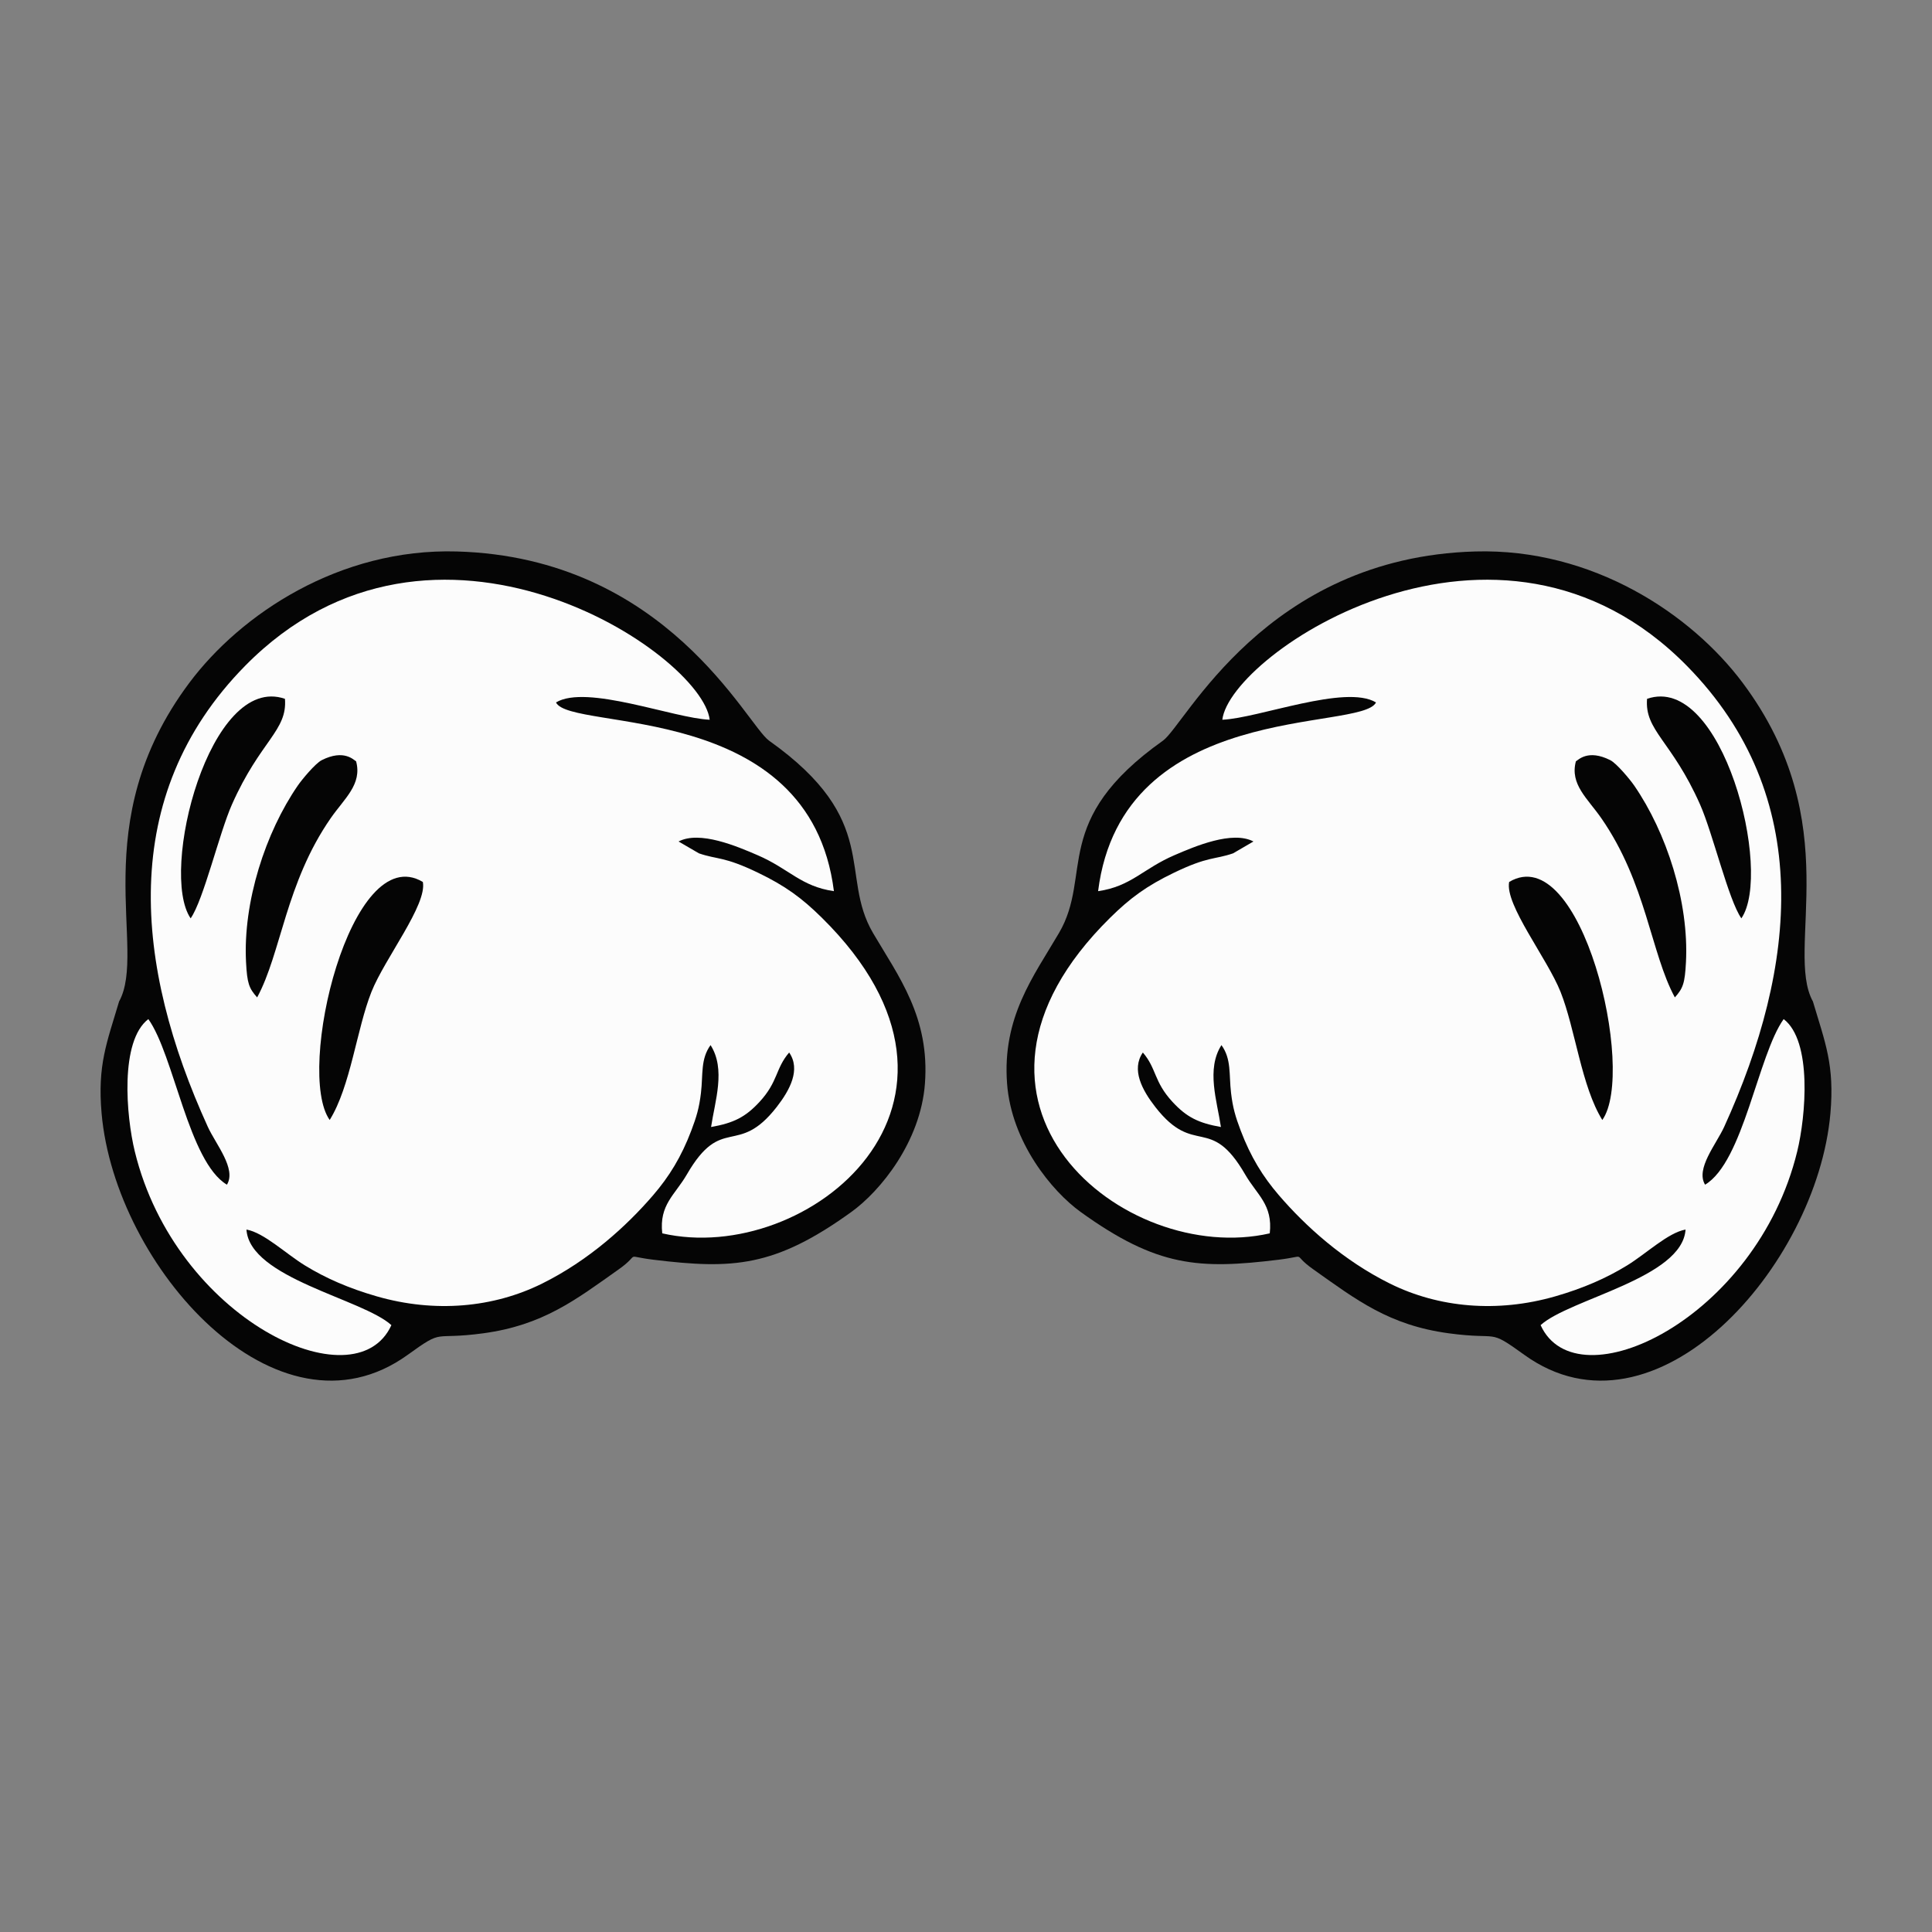 <?xml version="1.0" encoding="UTF-8"?>
<!DOCTYPE svg PUBLIC "-//W3C//DTD SVG 1.1//EN" "http://www.w3.org/Graphics/SVG/1.1/DTD/svg11.dtd">
<!-- Creator: CorelDRAW 2018 (64-Bit) -->
<svg xmlns="http://www.w3.org/2000/svg" xml:space="preserve" width="3.413in" height="3.413in" version="1.1" style="shape-rendering:geometricPrecision; text-rendering:geometricPrecision; image-rendering:optimizeQuality; fill-rule:evenodd; clip-rule:evenodd"
viewBox="0 0 3413.33 3413.33"
 xmlns:xlink="http://www.w3.org/1999/xlink">
 <rect x="0" y="0" width="3413.33" height="3413.33" fill="#808080" stroke="none"/>
 <defs>
  <style type="text/css">
   <![CDATA[
    .fil0 {fill:none}
    .fil1 {fill:#050505}
    .fil2 {fill:#FCFCFC}
   ]]>
  </style>
 </defs>
 <g id="Layer_x0020_1">
  <rect class="fil0" x="-0" y="-0" width="3413.33" height="3413.33"/>
  <g id="_2931391274048">
   <g>
    <path class="fil1" d="M210.38 1769.39c-21.61,72.81 -38.43,112.01 -30.85,198.01 23.87,269.94 310.09,592.63 540.72,426.26 66.04,-47.64 41.05,-25.54 133.63,-38.09 105.33,-14.28 162.72,-58.77 239.43,-113.13 40.93,-28.99 6.11,-23.56 61.54,-16.79 139.64,17.02 213.83,13.19 349.25,-84.42 51.37,-37.04 122.34,-123.99 130.02,-226.84 8.78,-117.37 -46.72,-189.3 -91.71,-265.99 -60.43,-103 15.64,-198.43 -183.67,-339.84 -39.69,-28.17 -180.8,-323.74 -551.64,-334.26 -207.68,-5.91 -381.96,110.83 -472.66,232.15 -185.78,248.49 -73.3,470.93 -124.06,562.93z"/>
    <path class="fil2" d="M400.91 2093.04c-67.83,-40.54 -93.37,-228.89 -138.84,-292.57 -50.71,38.9 -39.17,171.28 -23.93,233.83 72.09,296.04 389.78,447.1 453.35,306.86 -51.18,-46.51 -250.52,-82.93 -256.07,-168.87 30.97,5.55 69.08,42.35 103.2,63.34 36.82,22.65 77.78,40.47 126.66,54.57 103.05,29.76 206.53,20.13 292.25,-22.34 82.7,-40.96 149.67,-101.85 196.48,-156.33 28.14,-32.73 49.7,-67.52 67.36,-114.15 9.15,-24.17 13.93,-39.98 17.06,-66.68 3.83,-32.57 -0.96,-59.62 16.94,-84.26 27.24,42.65 7.73,98.78 0.91,144.71 39.52,-7.04 60.53,-17.19 85.71,-44.52 33.06,-35.89 27.72,-58.54 52.24,-87.12 20.79,30.14 1.28,66.38 -22.11,96.39 -69.57,89.24 -96.54,11.77 -158.62,119.05 -21.07,36.39 -49.1,53.34 -43.48,104.06 256.54,58.72 613.56,-230.48 282.02,-557.56 -35.42,-34.93 -64.5,-56.29 -112.8,-79.56 -60.85,-29.33 -71.17,-22.82 -104.39,-34.23l-36 -20.95c37.23,-19.58 102.74,8.3 139.42,24.11 56.25,24.22 76.43,55.19 135.03,63.65 -42.6,-339.41 -465.39,-281.17 -491,-333.43 53.93,-32.54 207.48,27.85 271.54,30.58 -13.83,-117.19 -487.24,-434.71 -821.07,-94.95 -226.24,230.26 -194.67,531.03 -65.67,814 14.18,31.08 50.94,74.24 33.83,102.36z"/>
    <path class="fil1" d="M454.3 1762.14c42.5,-78.19 50.41,-201.93 129.93,-316.56 24.18,-34.88 55.83,-59.83 44.93,-100.5 -4.11,-2.26 -21.28,-21.99 -60.72,-2.09 -11.37,5.73 -35.03,34.34 -42.19,44.72 -57.27,83.06 -97.04,205.78 -91.57,311.96 1.93,37.68 5.16,46.26 19.61,62.48z"/>
    <path class="fil1" d="M582.47 1978.71c36.86,-59.14 47.72,-160.72 73.75,-226.25 23.5,-59.19 98.69,-154.02 90.85,-194.28 -127.48,-75.88 -225.28,334.88 -164.6,420.54z"/>
    <path class="fil1" d="M336.82 1622.48c22.75,-32.4 50.5,-150.59 73.06,-201.39 50.04,-112.73 98.07,-130.01 93.54,-186.45 -133.16,-46.08 -222.72,306.51 -166.59,387.84z"/>
   </g>
   <g>
    <path class="fil1" d="M3202.96 1769.39c21.61,72.81 38.43,112.01 30.85,198.01 -23.87,269.94 -310.09,592.63 -540.72,426.26 -66.04,-47.64 -41.05,-25.54 -133.63,-38.09 -105.33,-14.28 -162.72,-58.77 -239.43,-113.13 -40.92,-28.99 -6.11,-23.56 -61.54,-16.79 -139.64,17.02 -213.83,13.19 -349.25,-84.42 -51.37,-37.04 -122.34,-123.99 -130.02,-226.84 -8.78,-117.37 46.73,-189.3 91.71,-265.99 60.43,-103 -15.64,-198.43 183.66,-339.84 39.69,-28.17 180.8,-323.74 551.65,-334.26 207.68,-5.91 381.96,110.83 472.66,232.15 185.78,248.49 73.29,470.93 124.06,562.93z"/>
    <path class="fil2" d="M3012.43 2093.04c67.83,-40.54 93.36,-228.89 138.84,-292.57 50.71,38.9 39.17,171.28 23.93,233.83 -72.1,296.04 -389.78,447.1 -453.35,306.86 51.18,-46.51 250.52,-82.93 256.07,-168.87 -30.97,5.55 -69.08,42.35 -103.2,63.34 -36.82,22.65 -77.78,40.47 -126.65,54.57 -103.06,29.76 -206.54,20.13 -292.25,-22.34 -82.7,-40.96 -149.67,-101.85 -196.48,-156.33 -28.15,-32.73 -49.7,-67.52 -67.37,-114.15 -9.15,-24.17 -13.93,-39.98 -17.06,-66.68 -3.83,-32.57 0.96,-59.62 -16.94,-84.26 -27.24,42.65 -7.73,98.78 -0.91,144.71 -39.52,-7.04 -60.53,-17.19 -85.7,-44.52 -33.07,-35.89 -27.72,-58.54 -52.24,-87.12 -20.79,30.14 -1.29,66.38 22.11,96.39 69.57,89.24 96.54,11.77 158.62,119.05 21.07,36.39 49.1,53.34 43.48,104.06 -256.54,58.72 -613.56,-230.48 -282.02,-557.56 35.43,-34.93 64.5,-56.29 112.8,-79.56 60.85,-29.33 71.18,-22.82 104.39,-34.23l36 -20.95c-37.23,-19.58 -102.74,8.3 -139.42,24.11 -56.25,24.22 -76.42,55.19 -135.03,63.65 42.6,-339.41 465.39,-281.17 491,-333.43 -53.93,-32.54 -207.48,27.85 -271.54,30.58 13.83,-117.19 487.24,-434.71 821.06,-94.95 226.24,230.26 194.68,531.03 65.67,814 -14.18,31.08 -50.94,74.24 -33.83,102.36z"/>
    <path class="fil1" d="M2959.03 1762.14c-42.5,-78.19 -50.41,-201.93 -129.92,-316.56 -24.19,-34.88 -55.83,-59.83 -44.94,-100.5 4.11,-2.26 21.28,-21.99 60.72,-2.09 11.37,5.73 35.03,34.34 42.19,44.72 57.27,83.06 97.04,205.78 91.57,311.96 -1.93,37.68 -5.16,46.26 -19.62,62.48z"/>
    <path class="fil1" d="M2830.86 1978.71c-36.86,-59.14 -47.72,-160.72 -73.75,-226.25 -23.5,-59.19 -98.69,-154.02 -90.85,-194.28 127.48,-75.88 225.28,334.88 164.6,420.54z"/>
    <path class="fil1" d="M3076.52 1622.48c-22.74,-32.4 -50.5,-150.59 -73.06,-201.39 -50.04,-112.73 -98.07,-130.01 -93.54,-186.45 133.17,-46.08 222.72,306.51 166.59,387.84z"/>
   </g>
  </g>
 </g>
</svg>
